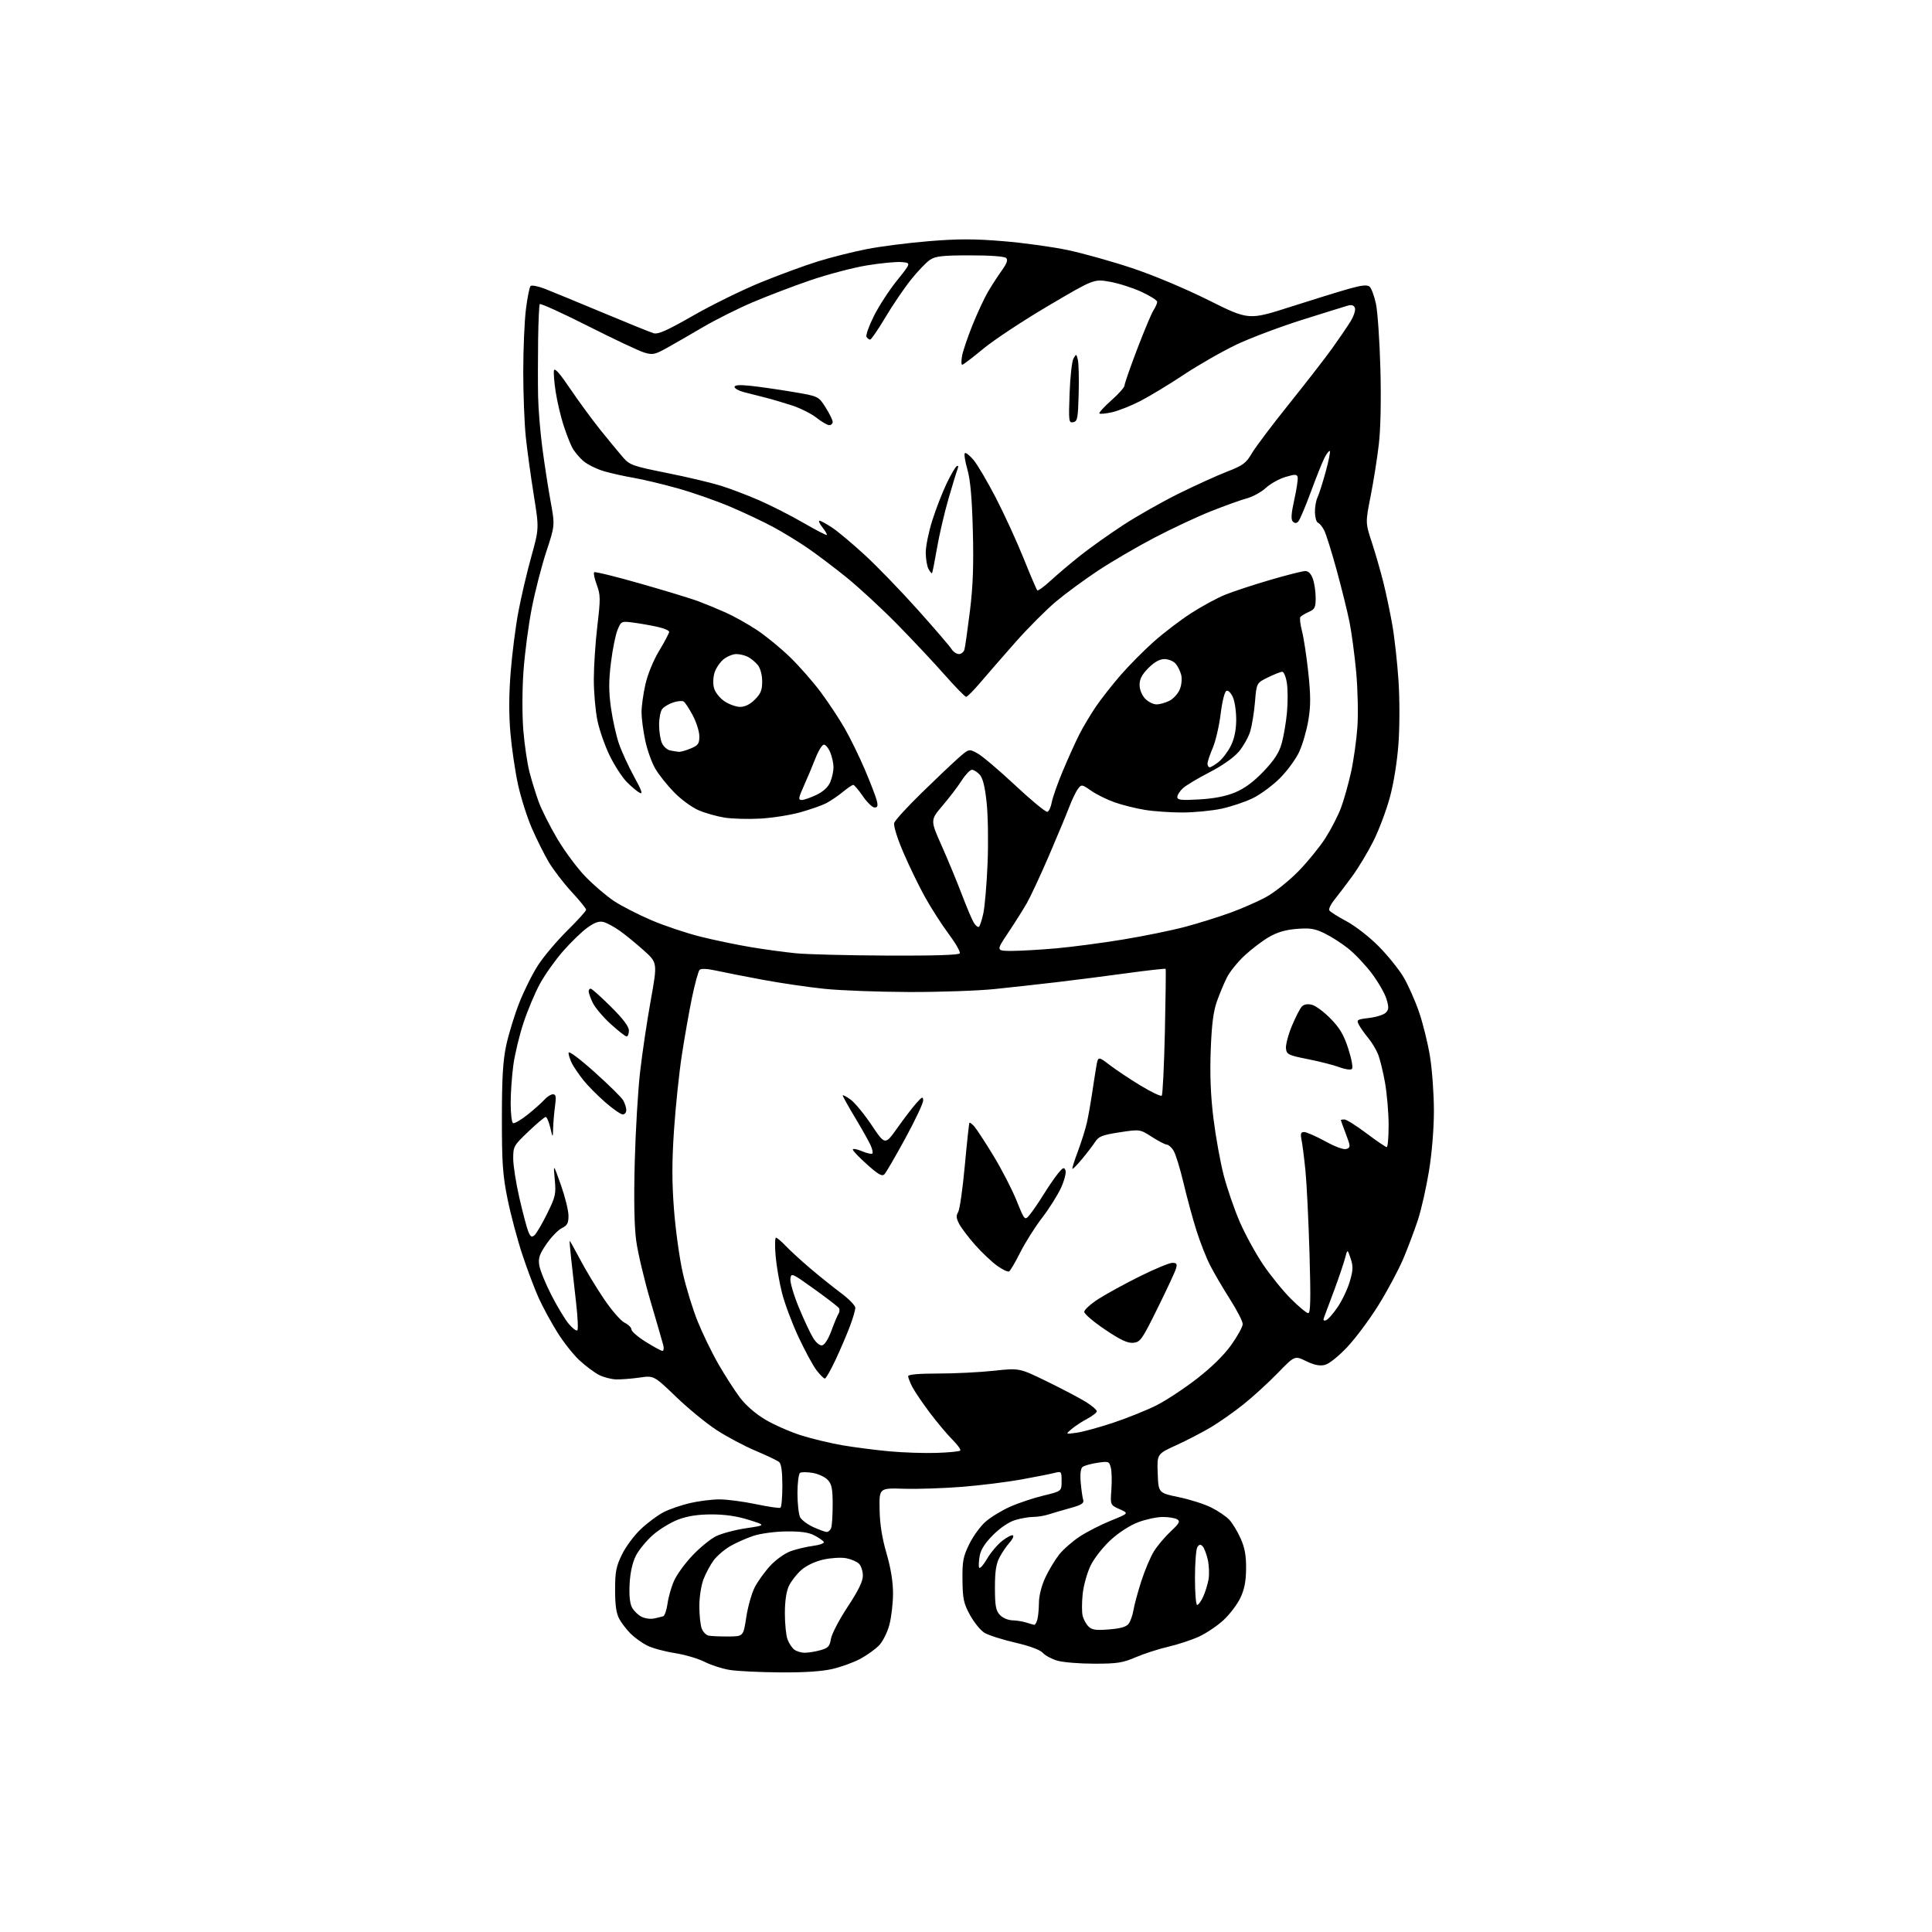<?xml version="1.0" encoding="UTF-8" standalone="no"?>
<svg 
  version="1.1" 
  xmlns="http://www.w3.org/2000/svg" 
  xmlns:xlink="http://www.w3.org/1999/xlink" 
  xmlns:svg="http://www.w3.org/2000/svg"
  xmlns:rdf="http://www.w3.org/1999/02/22-rdf-syntax-ns#"
  xmlns:cc="http://creativecommons.org/ns#"
  xmlns:dc="http://purl.org/dc/elements/1.1/"
  viewBox="0 0 768 768"
  width="768"
  height="768"
>
<style>svg {background-color: white; }</style>"
<path stroke="none" fill="black" fill-rule="evenodd" d="M310.00,664.80C302.02,664.74 293.08,664.31 290.11,663.83C287.15,663.36 282.65,661.91 280.11,660.62C277.58,659.32 272.21,657.74 268.20,657.12C264.18,656.50 259.23,655.14 257.19,654.10C255.14,653.05 252.20,650.93 250.64,649.37C249.09,647.81 247.07,645.18 246.16,643.52C244.98,641.38 244.50,638.03 244.51,632.00C244.51,624.75 244.92,622.67 247.27,617.88C248.78,614.78 252.20,610.21 254.87,607.72C257.54,605.23 261.57,602.24 263.83,601.09C266.09,599.94 270.76,598.33 274.22,597.51C277.67,596.70 282.98,596.03 286.00,596.03C289.02,596.03 295.55,596.89 300.49,597.93C305.44,598.97 309.83,599.61 310.24,599.35C310.66,599.09 311.00,595.14 311.00,590.56C311.00,585.02 310.57,581.89 309.72,581.18C309.01,580.60 304.83,578.59 300.41,576.73C296.00,574.87 289.07,571.20 285.01,568.57C280.95,565.95 273.65,559.97 268.78,555.29C259.93,546.78 259.93,546.78 254.22,547.61C251.07,548.06 246.89,548.38 244.91,548.33C242.94,548.27 239.85,547.46 238.05,546.52C236.25,545.59 232.79,543.00 230.37,540.77C227.94,538.54 223.97,533.51 221.53,529.59C219.09,525.68 215.77,519.56 214.15,515.99C212.53,512.42 209.59,504.61 207.61,498.64C205.64,492.66 203.00,482.76 201.76,476.64C199.84,467.16 199.50,462.37 199.51,444.50C199.52,428.38 199.92,421.63 201.25,415.45C202.20,411.02 204.53,403.44 206.43,398.61C208.32,393.78 211.71,387.01 213.96,383.56C216.21,380.12 221.41,373.97 225.52,369.91C229.63,365.85 233.00,362.13 233.00,361.64C233.00,361.15 230.41,357.96 227.25,354.55C224.09,351.13 220.00,345.82 218.17,342.74C216.34,339.66 213.29,333.56 211.40,329.18C209.51,324.81 207.04,317.02 205.92,311.88C204.80,306.74 203.44,297.58 202.91,291.52C202.26,284.11 202.28,276.12 203.00,267.15C203.58,259.81 204.96,249.01 206.07,243.15C207.17,237.29 209.48,227.45 211.20,221.27C214.31,210.05 214.31,210.05 212.18,196.77C211.01,189.47 209.59,179.13 209.02,173.79C208.46,168.45 208.00,156.74 208.00,147.76C208.00,138.79 208.48,127.63 209.06,122.97C209.64,118.31 210.47,114.14 210.91,113.70C211.35,113.26 213.91,113.76 216.60,114.81C219.30,115.86 229.60,120.10 239.50,124.24C249.40,128.38 258.53,132.08 259.79,132.46C261.57,133.00 265.14,131.42 275.57,125.44C282.99,121.19 295.01,115.29 302.28,112.31C309.55,109.34 319.80,105.57 325.06,103.93C330.32,102.30 339.09,100.09 344.56,99.02C350.03,97.95 361.14,96.53 369.25,95.87C380.78,94.92 387.22,94.92 398.75,95.87C406.86,96.53 418.49,98.14 424.59,99.44C430.69,100.74 442.17,103.96 450.09,106.60C458.44,109.38 471.20,114.73 480.43,119.34C496.37,127.29 496.37,127.29 512.93,121.99C522.05,119.07 532.56,115.82 536.31,114.77C541.28,113.37 543.46,113.14 544.42,113.93C545.14,114.53 546.28,117.60 546.96,120.76C547.63,123.92 548.43,135.53 548.73,146.58C549.06,158.93 548.82,170.47 548.11,176.58C547.48,182.03 546.02,191.29 544.86,197.14C542.76,207.78 542.76,207.78 545.34,215.64C546.75,219.96 548.81,227.10 549.91,231.50C551.01,235.90 552.62,243.55 553.48,248.50C554.35,253.45 555.44,263.35 555.92,270.50C556.41,277.85 556.41,288.72 555.92,295.50C555.41,302.67 554.03,311.30 552.50,316.93C551.09,322.12 548.15,329.95 545.96,334.32C543.77,338.70 539.96,345.03 537.49,348.39C535.03,351.75 531.84,355.94 530.42,357.70C528.99,359.46 528.10,361.35 528.44,361.91C528.79,362.46 531.85,364.40 535.25,366.21C538.65,368.02 544.37,372.46 547.96,376.09C551.56,379.71 556.01,385.22 557.87,388.33C559.72,391.43 562.51,397.70 564.07,402.24C565.64,406.78 567.61,414.77 568.45,420.00C569.30,425.23 569.99,434.90 570.00,441.50C570.00,448.68 569.21,458.32 568.04,465.50C566.96,472.10 564.98,480.88 563.62,485.00C562.27,489.12 559.64,496.10 557.77,500.50C555.90,504.90 551.48,513.16 547.94,518.85C544.40,524.54 538.80,532.05 535.50,535.54C532.03,539.21 528.29,542.18 526.63,542.58C524.59,543.07 522.42,542.63 519.21,541.07C514.66,538.86 514.66,538.86 507.87,545.86C504.13,549.70 498.02,555.29 494.29,558.26C490.56,561.24 484.73,565.33 481.35,567.35C477.97,569.37 471.76,572.59 467.56,574.50C459.92,577.99 459.92,577.99 460.21,585.73C460.50,593.47 460.50,593.47 468.62,595.15C473.09,596.08 478.94,597.95 481.62,599.32C484.30,600.68 487.49,602.86 488.70,604.16C489.91,605.46 491.91,608.77 493.15,611.51C494.81,615.21 495.38,618.32 495.34,623.50C495.30,628.60 494.68,631.78 493.06,635.20C491.83,637.79 488.80,641.77 486.34,644.04C483.87,646.32 479.48,649.26 476.58,650.59C473.69,651.92 468.21,653.72 464.41,654.60C460.61,655.48 454.80,657.35 451.50,658.77C446.32,661.00 444.07,661.35 435.00,661.34C429.23,661.34 422.66,660.81 420.41,660.17C418.16,659.53 415.52,658.13 414.55,657.05C413.43,655.82 409.34,654.30 403.49,652.95C398.38,651.77 392.92,650.02 391.35,649.07C389.78,648.11 387.19,644.93 385.59,642.00C383.06,637.35 382.68,635.56 382.60,628.08C382.51,620.60 382.86,618.77 385.29,613.82C386.82,610.69 389.74,606.68 391.76,604.91C393.78,603.13 398.15,600.46 401.47,598.98C404.79,597.49 410.76,595.49 414.75,594.53C422.00,592.78 422.00,592.78 422.00,588.78C422.00,584.91 421.91,584.81 419.25,585.49C417.74,585.88 411.84,587.05 406.15,588.09C400.47,589.12 389.81,590.45 382.47,591.04C375.14,591.62 364.72,591.97 359.32,591.80C349.50,591.50 349.50,591.50 349.65,600.00C349.75,605.84 350.61,611.31 352.40,617.46C354.12,623.38 355.00,628.80 354.99,633.46C354.98,637.33 354.33,642.93 353.54,645.89C352.75,648.85 350.93,652.51 349.48,654.02C348.04,655.53 344.71,657.93 342.08,659.36C339.46,660.79 334.43,662.62 330.90,663.44C326.66,664.42 319.61,664.88 310.00,664.80zM319.94,656.99C321.35,656.99 324.13,656.54 326.12,655.98C329.22,655.12 329.82,654.47 330.31,651.46C330.63,649.53 333.61,643.81 336.94,638.76C341.20,632.31 343.00,628.63 343.00,626.36C343.00,624.59 342.31,622.45 341.47,621.61C340.63,620.77 338.32,619.78 336.35,619.41C334.38,619.04 330.32,619.28 327.32,619.95C324.01,620.69 320.57,622.32 318.55,624.09C316.72,625.70 314.50,628.54 313.61,630.41C312.57,632.60 312.00,636.48 312.00,641.34C312.00,645.48 312.47,650.14 313.05,651.68C313.62,653.23 314.83,655.06 315.74,655.75C316.64,656.44 318.53,657.00 319.94,656.99zM289.49,650.53C295.49,650.50 295.49,650.50 296.65,642.90C297.29,638.71 298.79,633.38 299.98,631.05C301.17,628.71 303.95,624.84 306.15,622.45C308.41,620.00 311.97,617.46 314.33,616.61C316.62,615.79 320.65,614.84 323.27,614.50C325.89,614.15 327.78,613.45 327.46,612.93C327.14,612.41 325.44,611.24 323.69,610.32C321.42,609.14 318.18,608.69 312.47,608.77C307.96,608.83 302.27,609.60 299.47,610.53C296.74,611.44 292.60,613.28 290.28,614.61C287.97,615.95 285.00,618.50 283.68,620.27C282.37,622.05 280.56,625.42 279.65,627.77C278.73,630.15 278.00,634.88 278.00,638.46C278.00,641.98 278.42,645.99 278.94,647.35C279.46,648.72 280.70,649.99 281.69,650.19C282.69,650.39 286.20,650.54 289.49,650.53zM440.88,647.72C445.52,647.35 447.75,646.69 448.68,645.43C449.39,644.45 450.24,642.04 450.56,640.08C450.88,638.11 452.28,632.92 453.68,628.55C455.08,624.18 457.37,618.80 458.76,616.58C460.16,614.37 463.14,610.84 465.40,608.74C468.76,605.60 469.23,604.75 468.00,603.98C467.17,603.46 464.60,603.02 462.29,603.02C459.97,603.01 455.58,603.93 452.54,605.07C449.25,606.30 444.80,609.16 441.55,612.13C438.49,614.93 434.97,619.40 433.55,622.31C432.16,625.16 430.73,630.27 430.38,633.65C430.02,637.04 430.02,640.95 430.37,642.33C430.72,643.72 431.76,645.62 432.69,646.55C434.06,647.92 435.63,648.14 440.88,647.72zM411.13,645.90C411.48,645.96 412.04,644.99 412.37,643.75C412.70,642.51 412.98,639.48 413.00,637.00C413.01,634.34 414.04,630.30 415.52,627.13C416.89,624.18 419.37,620.06 421.02,617.97C422.68,615.88 426.39,612.64 429.26,610.76C432.14,608.88 437.71,606.05 441.63,604.46C448.77,601.57 448.77,601.57 445.06,599.92C441.35,598.26 441.35,598.26 441.79,592.16C442.04,588.81 441.94,584.88 441.57,583.43C440.94,580.90 440.70,580.82 436.20,581.49C433.62,581.87 430.97,582.62 430.32,583.15C429.58,583.77 429.31,586.03 429.60,589.31C429.85,592.17 430.29,595.27 430.58,596.21C431.00,597.57 429.95,598.24 425.30,599.52C422.11,600.41 418.20,601.56 416.60,602.07C415.01,602.58 412.36,603.00 410.72,603.00C409.08,603.00 405.88,603.55 403.62,604.22C401.12,604.96 397.66,607.28 394.82,610.11C391.70,613.21 389.91,615.96 389.47,618.33C389.10,620.29 388.98,622.44 389.20,623.11C389.43,623.79 390.83,622.25 392.33,619.70C393.82,617.15 396.62,613.86 398.55,612.39C400.48,610.92 402.34,610.01 402.70,610.36C403.05,610.72 402.42,612.02 401.29,613.25C400.16,614.49 398.39,617.08 397.37,619.00C395.96,621.64 395.50,624.62 395.50,631.15C395.51,638.24 395.85,640.17 397.41,641.90C398.50,643.10 400.63,644.04 402.40,644.10C404.11,644.15 406.62,644.56 408.00,645.00C409.38,645.44 410.79,645.85 411.13,645.90zM259.99,643.38C261.37,643.08 263.00,642.69 263.60,642.50C264.21,642.32 264.99,640.07 265.35,637.50C265.70,634.92 266.86,630.83 267.94,628.41C269.01,625.98 272.27,621.48 275.19,618.40C278.10,615.31 282.29,611.87 284.49,610.74C286.70,609.62 292.10,608.16 296.50,607.51C304.50,606.32 304.50,606.32 297.64,604.16C293.05,602.71 288.20,602.00 282.93,602.00C277.48,602.00 273.41,602.62 269.64,604.03C266.65,605.15 262.12,607.91 259.56,610.16C257.01,612.40 253.96,616.10 252.80,618.37C251.44,621.03 250.54,624.99 250.29,629.50C250.04,634.07 250.36,637.36 251.22,638.98C251.95,640.34 253.65,642.01 255.01,642.69C256.36,643.37 258.60,643.68 259.99,643.38zM475.89,638.00C476.37,638.00 477.45,636.54 478.27,634.75C479.09,632.96 480.05,629.86 480.41,627.85C480.76,625.84 480.63,622.30 480.11,619.98C479.58,617.66 478.65,615.25 478.04,614.64C477.21,613.81 476.67,613.91 475.97,615.01C475.45,615.83 475.02,621.34 475.02,627.25C475.01,633.16 475.40,638.00 475.89,638.00zM328.64,608.98C329.27,608.99 330.06,608.29 330.39,607.42C330.73,606.55 331.00,602.36 331.00,598.11C331.00,591.83 330.63,589.98 329.05,588.29C327.98,587.13 325.30,585.89 323.09,585.51C320.88,585.14 318.61,585.12 318.04,585.48C317.47,585.83 317.00,589.50 317.00,593.62C317.00,597.75 317.49,602.04 318.08,603.15C318.68,604.26 321.04,606.02 323.33,607.06C325.62,608.10 328.01,608.97 328.64,608.98zM372.28,577.55C377.11,577.40 381.35,576.98 381.70,576.63C382.05,576.28 380.64,574.31 378.57,572.25C376.51,570.19 372.45,565.35 369.55,561.50C366.66,557.65 363.55,553.06 362.64,551.30C361.74,549.54 361.00,547.63 361.00,547.05C361.00,546.38 365.28,546.00 372.96,546.00C379.54,546.00 389.49,545.50 395.06,544.90C405.21,543.79 405.21,543.79 416.43,549.27C422.60,552.29 429.53,555.94 431.82,557.39C434.12,558.84 436.00,560.46 436.00,560.99C436.00,561.52 434.31,562.85 432.25,563.95C430.19,565.04 427.38,566.88 426.00,568.04C423.50,570.16 423.50,570.16 428.00,569.53C430.48,569.19 437.07,567.38 442.66,565.51C448.25,563.64 455.90,560.56 459.67,558.66C463.45,556.77 470.66,552.02 475.70,548.12C481.60,543.56 486.50,538.75 489.44,534.64C491.95,531.12 494.00,527.38 494.00,526.33C494.00,525.28 491.72,520.84 488.93,516.46C486.14,512.08 482.59,506.02 481.05,503.00C479.50,499.98 477.04,493.71 475.58,489.07C474.11,484.43 471.80,475.89 470.43,470.10C469.06,464.30 467.26,458.53 466.44,457.28C465.62,456.02 464.44,455.00 463.81,455.00C463.19,455.00 460.53,453.62 457.90,451.94C453.13,448.88 453.13,448.88 445.07,450.11C438.21,451.16 436.75,451.73 435.33,453.92C434.41,455.34 432.07,458.40 430.13,460.73C428.20,463.05 426.47,464.81 426.30,464.63C426.12,464.45 427.11,461.30 428.49,457.63C429.87,453.95 431.48,448.82 432.06,446.24C432.64,443.65 433.54,438.60 434.07,435.01C434.59,431.43 435.36,426.55 435.76,424.16C436.50,419.83 436.50,419.83 441.09,423.34C443.62,425.27 449.16,428.96 453.40,431.54C457.64,434.11 461.43,435.91 461.81,435.53C462.19,435.15 462.75,423.73 463.06,410.17C463.36,396.60 463.50,385.34 463.36,385.14C463.23,384.95 456.23,385.73 447.81,386.88C439.39,388.03 426.88,389.64 420.00,390.44C413.12,391.24 402.10,392.47 395.50,393.15C388.90,393.84 373.60,394.37 361.50,394.34C349.40,394.31 334.23,393.74 327.78,393.08C321.34,392.42 310.31,390.80 303.28,389.49C296.25,388.19 287.91,386.55 284.76,385.85C281.11,385.05 278.67,384.94 278.09,385.54C277.59,386.07 276.24,391.00 275.09,396.50C273.95,402.00 272.13,412.32 271.04,419.43C269.95,426.55 268.55,439.95 267.93,449.22C267.08,461.75 267.08,469.84 267.92,480.80C268.54,488.91 270.11,500.26 271.42,506.02C272.72,511.79 275.38,520.46 277.34,525.30C279.29,530.14 283.01,537.79 285.61,542.30C288.20,546.81 292.04,552.77 294.13,555.55C296.47,558.65 300.35,562.02 304.22,564.32C307.67,566.37 314.04,569.17 318.36,570.55C322.69,571.92 330.11,573.70 334.86,574.52C339.61,575.33 348.00,576.41 353.50,576.92C359.00,577.43 367.45,577.71 372.28,577.55zM327.89,548.00C327.46,548.00 325.96,546.50 324.56,544.67C323.17,542.84 319.96,536.92 317.43,531.51C314.90,526.11 311.96,518.27 310.89,514.09C309.82,509.92 308.66,503.24 308.32,499.25C307.98,495.26 308.05,492.00 308.47,492.00C308.89,492.00 310.64,493.48 312.37,495.30C314.09,497.11 318.43,501.09 322.00,504.13C325.57,507.18 331.09,511.60 334.25,513.96C337.41,516.31 340.00,518.97 340.00,519.87C340.00,520.77 339.07,523.98 337.94,527.00C336.81,530.02 334.27,535.99 332.29,540.25C330.30,544.51 328.33,548.00 327.89,548.00zM263.34,537.00C263.83,537.00 263.97,535.99 263.66,534.75C263.34,533.51 261.05,525.58 258.56,517.13C256.08,508.68 253.52,497.88 252.89,493.13C252.13,487.49 251.93,476.71 252.32,462.00C252.64,449.62 253.60,433.43 254.46,426.00C255.31,418.57 257.21,405.80 258.69,397.60C261.36,382.70 261.36,382.70 255.93,377.82C252.94,375.14 248.66,371.63 246.40,370.03C244.15,368.43 241.21,366.84 239.88,366.51C238.12,366.07 236.33,366.71 233.44,368.80C231.24,370.39 226.91,374.58 223.83,378.10C220.74,381.62 216.62,387.43 214.67,391.00C212.71,394.57 209.77,401.55 208.13,406.50C206.48,411.45 204.66,419.02 204.07,423.32C203.48,427.62 203.00,434.46 203.00,438.51C203.00,442.57 203.41,446.13 203.91,446.44C204.41,446.75 206.99,445.27 209.66,443.15C212.32,441.03 215.36,438.32 216.40,437.15C217.45,435.97 218.98,435.00 219.79,435.00C220.98,435.00 221.15,435.92 220.64,439.64C220.29,442.19 219.95,446.13 219.88,448.39C219.76,452.50 219.76,452.50 218.74,448.25C218.18,445.91 217.36,444.00 216.93,444.00C216.50,444.00 213.41,446.60 210.07,449.78C204.23,455.34 204.00,455.74 204.01,460.53C204.01,463.26 205.10,470.23 206.42,476.00C207.74,481.77 209.32,487.79 209.93,489.36C210.81,491.64 211.31,491.98 212.42,491.07C213.18,490.44 215.45,486.59 217.46,482.52C220.84,475.67 221.07,474.65 220.52,468.81C219.93,462.50 219.93,462.50 222.95,471.00C224.60,475.68 225.97,481.16 225.98,483.20C226.00,486.22 225.51,487.13 223.33,488.20C221.87,488.91 219.13,491.75 217.24,494.49C214.43,498.59 213.92,500.11 214.37,502.99C214.68,504.92 216.83,510.22 219.16,514.77C221.49,519.33 224.61,524.50 226.10,526.27C227.59,528.05 229.12,529.19 229.50,528.82C229.89,528.44 229.66,523.49 229.00,517.82C228.35,512.14 227.47,504.35 227.06,500.50C226.64,496.65 226.37,493.40 226.45,493.28C226.54,493.16 228.38,496.44 230.55,500.57C232.72,504.71 236.99,511.78 240.04,516.29C243.09,520.81 246.80,525.09 248.29,525.80C249.78,526.52 251.00,527.72 251.00,528.48C251.00,529.23 253.57,531.46 256.72,533.42C259.86,535.39 262.84,537.00 263.34,537.00zM326.86,534.79C327.81,534.61 329.34,532.17 330.50,528.98C331.60,525.97 332.86,522.94 333.31,522.25C333.75,521.56 333.84,520.56 333.51,520.01C333.17,519.47 328.76,516.06 323.70,512.44C314.78,506.04 314.49,505.92 314.19,508.34C314.02,509.71 315.52,514.81 317.53,519.67C319.53,524.52 322.09,529.99 323.20,531.80C324.42,533.78 325.88,534.98 326.86,534.79zM450.50,533.78C448.24,533.99 445.45,532.68 439.25,528.51C434.71,525.46 431.00,522.29 431.00,521.47C431.00,520.65 433.58,518.33 436.73,516.31C439.88,514.30 447.28,510.25 453.18,507.32C459.08,504.40 464.85,502.00 466.02,502.00C467.74,502.00 468.01,502.42 467.49,504.25C467.14,505.49 463.84,512.58 460.17,520.00C453.98,532.54 453.29,533.52 450.50,533.78zM527.09,524.83C527.87,524.58 529.97,522.21 531.76,519.56C533.55,516.91 535.72,512.32 536.58,509.36C537.89,504.86 537.94,503.37 536.89,500.24C535.63,496.50 535.63,496.50 534.72,500.00C534.22,501.93 532.33,507.55 530.51,512.50C528.69,517.45 526.86,522.35 526.44,523.39C525.88,524.77 526.06,525.15 527.09,524.83zM520.04,522.00C520.96,522.00 521.08,516.47 520.55,498.25C520.16,485.19 519.44,470.45 518.95,465.50C518.46,460.55 517.76,455.04 517.40,453.25C516.88,450.63 517.07,450.00 518.41,450.00C519.32,450.00 523.11,451.66 526.83,453.69C531.02,455.98 534.23,457.12 535.30,456.72C536.90,456.10 536.88,455.70 535.01,450.78C533.90,447.88 533.00,445.39 533.00,445.25C533.00,445.11 533.65,445.00 534.43,445.00C535.22,445.00 539.16,447.48 543.18,450.50C547.20,453.52 550.83,456.00 551.25,456.00C551.66,456.00 552.00,452.06 552.00,447.25C552.00,442.44 551.35,434.85 550.57,430.39C549.78,425.93 548.50,420.75 547.72,418.89C546.94,417.02 545.18,414.15 543.80,412.50C542.42,410.85 540.80,408.55 540.19,407.38C539.14,405.39 539.36,405.24 544.23,404.66C547.06,404.32 550.05,403.38 550.86,402.57C552.09,401.33 552.14,400.42 551.15,397.12C550.50,394.94 547.87,390.37 545.32,386.97C542.76,383.57 538.52,379.09 535.89,377.01C533.27,374.93 529.03,372.22 526.47,370.99C522.65,369.13 520.71,368.83 515.46,369.25C510.95,369.61 507.68,370.58 504.30,372.56C501.68,374.10 497.34,377.41 494.67,379.91C492.00,382.41 488.90,386.24 487.78,388.43C486.67,390.61 484.87,394.90 483.78,397.95C482.32,402.05 481.67,407.16 481.28,417.50C480.92,427.20 481.25,435.52 482.36,444.58C483.25,451.77 485.08,461.95 486.44,467.19C487.81,472.43 490.67,480.74 492.80,485.67C494.94,490.60 499.09,498.20 502.03,502.57C504.97,506.93 509.95,513.09 513.11,516.25C516.26,519.41 519.38,522.00 520.04,522.00zM401.15,505.41C400.65,505.71 398.48,504.68 396.32,503.12C394.16,501.55 390.25,497.85 387.63,494.89C385.01,491.92 382.17,488.18 381.31,486.56C380.11,484.30 380.01,483.21 380.88,481.82C381.50,480.84 382.69,472.51 383.53,463.32C384.37,454.12 385.20,446.47 385.37,446.30C385.54,446.13 386.39,446.78 387.27,447.74C388.14,448.71 391.55,453.92 394.85,459.33C398.14,464.74 402.30,472.79 404.09,477.23C407.35,485.30 407.35,485.30 409.42,482.77C410.57,481.37 412.99,477.82 414.81,474.87C416.64,471.92 419.20,468.17 420.52,466.54C422.53,464.05 423.00,463.85 423.54,465.25C423.90,466.17 423.09,469.30 421.75,472.21C420.41,475.12 417.04,480.47 414.25,484.10C411.46,487.72 407.58,493.88 405.61,497.77C403.65,501.67 401.64,505.10 401.15,505.41zM351.60,466.76C350.66,467.75 349.23,466.96 344.71,462.93C341.57,460.13 339.00,457.45 339.00,456.97C339.00,456.49 340.62,456.78 342.61,457.61C344.59,458.44 346.47,458.87 346.77,458.56C347.08,458.26 346.77,456.77 346.08,455.25C345.40,453.74 342.63,448.81 339.92,444.30C337.21,439.79 335.00,435.82 335.00,435.48C335.00,435.14 336.37,435.84 338.05,437.04C339.73,438.23 343.52,442.82 346.47,447.23C351.84,455.24 351.84,455.24 356.67,448.43C359.33,444.68 362.72,440.24 364.22,438.56C366.57,435.91 366.95,435.77 366.97,437.47C366.99,438.56 363.80,445.31 359.90,452.47C355.99,459.64 352.26,466.07 351.60,466.76zM247.56,443.00C246.77,443.00 243.61,440.81 240.55,438.13C237.50,435.46 233.60,431.52 231.90,429.38C230.20,427.25 228.17,424.28 227.40,422.80C226.63,421.31 226.00,419.39 226.00,418.52C226.00,417.57 230.10,420.60 236.25,426.10C241.89,431.14 247.05,436.22 247.71,437.38C248.38,438.55 248.95,440.29 248.96,441.25C248.98,442.21 248.35,443.00 247.56,443.00zM537.39,424.94C536.90,425.40 534.70,425.09 532.50,424.26C530.30,423.42 524.67,421.98 520.00,421.05C512.13,419.49 511.48,419.18 511.19,416.79C511.03,415.37 512.08,411.35 513.53,407.85C514.99,404.36 516.77,400.88 517.50,400.12C518.37,399.22 519.77,398.98 521.53,399.42C523.01,399.79 526.35,402.28 528.96,404.95C532.62,408.71 534.21,411.43 535.99,416.96C537.32,421.10 537.91,424.46 537.39,424.94zM249.08,412.00C248.57,412.00 245.70,409.75 242.70,407.01C239.69,404.26 236.51,400.48 235.62,398.61C234.73,396.73 234.00,394.70 234.00,394.10C234.00,393.49 234.36,393.00 234.80,393.00C235.24,393.00 238.84,396.21 242.80,400.14C247.67,404.98 250.00,408.05 250.00,409.64C250.00,410.94 249.59,412.00 249.08,412.00zM352.69,379.86C370.83,379.95 381.11,379.64 381.51,378.98C381.85,378.43 379.91,375.00 377.19,371.36C374.47,367.73 370.21,361.10 367.72,356.63C365.24,352.16 361.33,344.10 359.04,338.73C356.61,333.03 355.12,328.19 355.47,327.10C355.79,326.08 360.66,320.75 366.28,315.26C371.90,309.77 378.45,303.56 380.83,301.45C385.15,297.63 385.15,297.63 388.51,299.44C390.36,300.43 397.13,306.16 403.55,312.17C409.97,318.18 415.73,322.92 416.36,322.71C416.98,322.51 417.76,320.80 418.09,318.92C418.43,317.04 420.39,311.45 422.47,306.50C424.54,301.55 427.49,295.02 429.02,292.00C430.55,288.98 433.54,283.97 435.65,280.87C437.77,277.77 442.18,272.15 445.46,268.37C448.75,264.59 454.65,258.63 458.58,255.13C462.52,251.62 469.22,246.50 473.48,243.76C477.74,241.01 483.80,237.72 486.95,236.44C490.10,235.16 498.13,232.51 504.80,230.56C511.47,228.60 517.80,227.00 518.87,227.00C520.14,227.00 521.18,228.08 521.90,230.15C522.51,231.88 523.00,235.27 523.00,237.67C523.00,241.48 522.65,242.20 520.25,243.25C518.74,243.92 517.23,244.83 516.91,245.28C516.58,245.73 516.89,248.28 517.58,250.95C518.27,253.62 519.39,261.00 520.07,267.36C521.04,276.41 521.05,280.51 520.11,286.21C519.45,290.22 517.82,295.87 516.50,298.77C515.18,301.67 511.71,306.42 508.80,309.33C505.88,312.24 501.02,315.83 497.98,317.31C494.95,318.79 489.32,320.67 485.48,321.49C481.64,322.30 474.68,322.97 470.00,322.98C465.32,322.98 458.62,322.52 455.09,321.94C451.56,321.37 446.20,320.03 443.16,318.97C440.13,317.90 435.91,315.83 433.80,314.36C430.05,311.76 429.91,311.74 428.50,313.60C427.70,314.64 426.10,317.98 424.95,321.00C423.80,324.02 420.14,332.80 416.82,340.50C413.49,348.20 409.61,356.52 408.19,359.00C406.78,361.48 403.44,366.76 400.78,370.75C395.94,378.00 395.94,378.00 402.22,378.00C405.67,377.99 413.68,377.53 420.00,376.97C426.32,376.40 438.25,374.82 446.50,373.46C454.75,372.10 465.77,369.85 471.00,368.46C476.23,367.07 484.32,364.54 489.00,362.85C493.68,361.16 500.20,358.29 503.50,356.46C506.80,354.63 512.50,350.06 516.16,346.32C519.82,342.57 524.64,336.64 526.88,333.15C529.11,329.65 531.89,324.25 533.06,321.15C534.22,318.04 536.02,311.65 537.06,306.94C538.09,302.24 539.23,294.14 539.59,288.94C539.95,283.75 539.73,273.93 539.10,267.11C538.47,260.30 537.27,251.30 536.42,247.11C535.57,242.93 533.27,233.65 531.31,226.50C529.35,219.35 527.14,212.30 526.40,210.84C525.65,209.38 524.54,208.01 523.93,207.81C523.32,207.61 522.77,205.79 522.71,203.77C522.65,201.75 523.10,199.07 523.70,197.80C524.30,196.54 525.76,191.96 526.95,187.64C528.14,183.32 528.90,179.56 528.63,179.30C528.36,179.03 527.43,180.20 526.55,181.90C525.67,183.60 523.20,189.77 521.05,195.63C518.89,201.48 516.65,206.75 516.07,207.33C515.31,208.09 514.68,208.08 513.91,207.31C513.12,206.52 513.28,204.13 514.49,198.67C515.42,194.52 516.02,190.49 515.84,189.70C515.55,188.47 514.85,188.46 511.00,189.60C508.52,190.33 505.03,192.28 503.22,193.93C501.42,195.59 498.05,197.45 495.74,198.07C493.42,198.69 487.02,200.99 481.51,203.17C476.01,205.35 465.88,210.09 459.00,213.69C452.12,217.29 442.08,223.15 436.68,226.71C431.28,230.27 423.69,235.84 419.81,239.09C415.92,242.35 408.64,249.65 403.62,255.33C398.61,261.01 392.34,268.21 389.69,271.33C387.05,274.45 384.51,277.00 384.06,277.00C383.60,277.00 379.76,273.06 375.51,268.25C371.27,263.44 362.78,254.39 356.65,248.15C350.52,241.91 341.45,233.53 336.50,229.53C331.55,225.54 324.57,220.26 321.00,217.82C317.43,215.37 311.41,211.69 307.63,209.64C303.85,207.58 296.17,203.94 290.56,201.55C284.95,199.15 275.44,195.81 269.43,194.13C263.42,192.45 255.57,190.58 252.00,189.97C248.43,189.36 243.13,188.19 240.24,187.36C237.34,186.53 233.62,184.71 231.95,183.31C230.29,181.91 228.24,179.43 227.40,177.80C226.55,176.17 224.99,172.09 223.91,168.72C222.84,165.36 221.48,159.55 220.90,155.81C220.32,152.08 220.01,148.23 220.21,147.26C220.45,146.07 222.53,148.41 226.66,154.54C230.02,159.50 235.47,166.93 238.77,171.04C242.08,175.14 246.07,179.98 247.64,181.79C250.31,184.86 251.46,185.27 265.00,187.99C272.98,189.59 282.60,191.86 286.40,193.04C290.19,194.21 297.17,196.86 301.90,198.93C306.63,201.00 314.51,205.02 319.41,207.86C324.31,210.69 328.48,212.86 328.67,212.66C328.87,212.47 328.09,211.11 326.94,209.65C325.79,208.19 325.27,207.00 325.78,207.00C326.28,207.00 328.60,208.28 330.93,209.84C333.26,211.40 339.13,216.34 343.97,220.81C348.82,225.28 358.22,235.01 364.85,242.42C371.49,249.83 377.49,256.82 378.20,257.95C378.90,259.08 380.24,260.00 381.17,260.00C382.10,260.00 383.09,259.21 383.37,258.25C383.65,257.29 384.62,250.45 385.54,243.06C386.78,233.06 387.08,224.85 386.72,211.06C386.38,197.96 385.74,190.78 384.56,186.64C383.64,183.42 383.18,180.50 383.54,180.14C383.90,179.79 385.46,181.01 387.01,182.86C388.56,184.71 392.57,191.52 395.92,198.00C399.26,204.47 404.21,215.26 406.90,221.95C409.59,228.65 412.04,234.37 412.33,234.67C412.63,234.96 415.04,233.21 417.68,230.78C420.33,228.34 425.65,223.85 429.50,220.79C433.35,217.74 441.00,212.30 446.50,208.71C452.00,205.12 461.90,199.51 468.50,196.24C475.10,192.98 483.76,189.04 487.75,187.49C494.10,185.03 495.32,184.14 497.62,180.21C499.06,177.75 505.70,168.93 512.38,160.62C519.06,152.30 526.78,142.35 529.54,138.50C532.30,134.65 535.61,129.80 536.88,127.72C538.15,125.65 538.93,123.25 538.60,122.41C538.20,121.35 537.30,121.06 535.75,121.50C534.51,121.85 526.38,124.38 517.68,127.12C508.99,129.86 497.29,134.26 491.68,136.90C486.08,139.55 476.61,144.95 470.63,148.91C464.66,152.88 456.78,157.64 453.13,159.50C449.49,161.36 444.49,163.33 442.03,163.88C439.57,164.44 437.32,164.65 437.03,164.36C436.74,164.07 438.87,161.73 441.77,159.16C444.67,156.60 447.03,153.93 447.02,153.24C447.01,152.55 449.28,146.02 452.06,138.74C454.84,131.46 457.76,124.50 458.56,123.29C459.35,122.07 460.00,120.58 460.00,119.98C460.00,119.38 457.19,117.60 453.75,116.01C450.31,114.42 444.65,112.61 441.17,112.00C434.83,110.88 434.83,110.88 416.67,121.59C406.67,127.48 395.06,135.16 390.85,138.65C386.65,142.14 382.89,145.00 382.49,145.00C382.10,145.00 382.08,143.38 382.45,141.39C382.83,139.41 384.70,133.90 386.61,129.15C388.53,124.40 391.28,118.49 392.73,116.01C394.18,113.53 396.64,109.73 398.20,107.57C400.22,104.77 400.73,103.33 399.97,102.57C399.31,101.92 393.74,101.50 385.64,101.51C374.69,101.51 371.93,101.82 369.71,103.27C368.24,104.24 364.79,107.83 362.06,111.26C359.33,114.69 354.75,121.44 351.89,126.25C349.02,131.06 346.32,135.00 345.90,135.00C345.47,135.00 344.82,134.51 344.45,133.92C344.08,133.32 345.39,129.61 347.36,125.67C349.32,121.72 353.47,115.35 356.57,111.50C362.20,104.50 362.20,104.50 358.38,104.18C356.28,104.00 350.05,104.60 344.53,105.51C339.01,106.43 328.88,109.10 322.00,111.46C315.12,113.82 304.77,117.77 299.00,120.24C293.23,122.71 284.45,127.11 279.50,130.01C274.55,132.92 268.09,136.64 265.15,138.28C260.31,140.97 259.45,141.15 256.09,140.14C254.05,139.53 243.97,134.78 233.70,129.59C223.43,124.40 214.82,120.48 214.56,120.90C214.31,121.31 214.01,127.69 213.91,135.08C213.81,142.46 213.80,152.55 213.90,157.50C213.99,162.45 214.75,171.68 215.58,178.00C216.41,184.32 217.88,193.85 218.85,199.18C220.61,208.85 220.61,208.85 217.20,219.18C215.33,224.85 212.71,235.02 211.39,241.76C210.07,248.50 208.59,259.79 208.09,266.84C207.57,274.09 207.54,284.21 208.02,290.16C208.48,295.94 209.59,303.49 210.49,306.95C211.38,310.40 213.05,315.77 214.18,318.87C215.32,321.96 218.65,328.55 221.58,333.50C224.51,338.45 229.55,345.22 232.79,348.54C236.02,351.87 241.11,356.21 244.09,358.19C247.07,360.16 253.79,363.60 259.01,365.83C264.23,368.05 273.00,370.98 278.50,372.35C284.00,373.72 292.99,375.59 298.47,376.50C303.95,377.42 312.05,378.52 316.47,378.95C320.89,379.38 337.19,379.79 352.69,379.86zM389.12,368.43C389.51,368.18 390.31,365.77 390.89,363.07C391.47,360.36 392.23,351.48 392.57,343.32C392.92,335.17 392.76,324.32 392.22,319.22C391.55,312.77 390.70,309.33 389.47,307.97C388.49,306.88 387.09,306.00 386.36,306.00C385.63,306.00 383.80,307.91 382.30,310.25C380.80,312.59 377.37,317.09 374.68,320.25C369.79,326.01 369.79,326.01 374.35,336.25C376.86,341.89 380.47,350.62 382.38,355.65C384.29,360.68 386.43,365.72 387.13,366.84C387.83,367.95 388.72,368.67 389.12,368.43zM302.11,325.41C297.38,325.67 291.02,325.49 287.99,325.01C284.95,324.52 280.32,323.21 277.68,322.08C275.05,320.95 270.67,317.74 267.96,314.95C265.24,312.16 261.87,307.94 260.48,305.55C259.08,303.17 257.29,298.14 256.49,294.36C255.69,290.59 255.03,285.56 255.02,283.20C255.01,280.83 255.70,275.81 256.56,272.03C257.47,268.02 259.75,262.46 262.06,258.64C264.23,255.05 266.00,251.68 266.00,251.15C266.00,250.63 263.86,249.73 261.25,249.16C258.64,248.58 254.35,247.83 251.73,247.49C247.01,246.88 246.93,246.91 245.49,250.37C244.69,252.29 243.50,258.15 242.86,263.40C241.96,270.71 241.96,274.90 242.87,281.39C243.52,286.04 244.94,292.43 246.03,295.60C247.12,298.77 249.84,304.68 252.07,308.75C255.13,314.33 255.66,315.89 254.24,315.13C253.20,314.57 250.89,312.63 249.11,310.81C247.33,308.99 244.32,304.35 242.42,300.50C240.53,296.65 238.31,290.35 237.50,286.50C236.70,282.65 236.04,275.23 236.05,270.00C236.06,264.77 236.69,255.19 237.47,248.70C238.73,238.04 238.71,236.48 237.23,232.49C236.33,230.06 235.86,227.81 236.18,227.48C236.51,227.16 244.81,229.20 254.63,232.01C264.46,234.81 274.75,237.95 277.50,238.97C280.25,240.00 285.20,242.04 288.50,243.51C291.80,244.98 297.43,248.14 301.00,250.52C304.57,252.90 310.49,257.76 314.15,261.33C317.81,264.89 323.26,271.11 326.27,275.15C329.27,279.19 333.55,285.65 335.76,289.50C337.97,293.35 341.60,300.77 343.83,306.00C346.05,311.23 348.17,316.74 348.54,318.25C349.06,320.36 348.86,321.00 347.66,321.00C346.80,321.00 344.70,318.98 343.00,316.50C341.30,314.02 339.58,312.00 339.18,312.00C338.78,312.00 336.89,313.28 334.98,314.85C333.07,316.42 330.09,318.43 328.37,319.32C326.65,320.20 321.98,321.83 317.98,322.94C313.99,324.04 306.85,325.16 302.11,325.41zM318.70,318.00C319.62,318.00 322.26,317.08 324.58,315.96C327.32,314.64 329.23,312.85 330.06,310.85C330.76,309.16 331.33,306.53 331.33,305.00C331.33,303.47 330.75,300.82 330.05,299.11C329.34,297.40 328.20,296.00 327.52,296.00C326.84,296.00 325.36,298.36 324.23,301.25C323.11,304.14 321.03,309.09 319.61,312.25C317.36,317.26 317.24,318.00 318.70,318.00zM476.75,317.78C482.66,317.44 487.28,316.53 491.00,314.99C494.76,313.42 498.33,310.78 502.29,306.63C506.56,302.15 508.44,299.24 509.49,295.53C510.27,292.76 511.21,287.27 511.58,283.31C511.95,279.36 511.94,274.07 511.56,271.56C511.18,269.05 510.34,267.02 509.69,267.04C509.03,267.06 506.48,268.08 504.00,269.29C499.50,271.50 499.50,271.50 498.88,279.00C498.54,283.12 497.68,288.42 496.97,290.76C496.26,293.10 494.19,296.75 492.37,298.88C490.39,301.20 485.75,304.45 480.78,307.00C476.23,309.35 471.49,312.18 470.25,313.31C469.01,314.43 468.00,316.01 468.00,316.81C468.00,318.03 469.51,318.19 476.75,317.78zM480.87,305.00C481.34,305.00 482.93,304.06 484.39,302.91C485.86,301.75 488.01,298.94 489.18,296.66C490.61,293.88 491.34,290.50 491.41,286.50C491.46,283.20 490.90,279.07 490.16,277.32C489.39,275.50 488.28,274.34 487.56,274.61C486.82,274.90 485.87,278.63 485.23,283.80C484.64,288.58 483.22,294.67 482.08,297.33C480.94,299.99 480.00,302.80 480.00,303.58C480.00,304.36 480.39,305.00 480.87,305.00zM269.78,298.86C270.49,298.94 272.62,298.35 274.53,297.55C277.53,296.30 278.00,295.64 278.00,292.70C278.00,290.83 276.83,287.09 275.40,284.40C273.97,281.70 272.33,279.21 271.75,278.85C271.18,278.50 269.31,278.67 267.61,279.23C265.90,279.79 263.94,280.96 263.25,281.82C262.56,282.68 262.00,285.53 262.00,288.14C262.00,290.76 262.51,294.03 263.14,295.40C263.76,296.77 265.22,298.08 266.39,298.31C267.55,298.54 269.08,298.79 269.78,298.86zM294.22,281.00C296.13,281.00 298.18,279.98 300.08,278.08C302.42,275.74 303.00,274.29 302.98,270.83C302.96,268.25 302.26,265.64 301.23,264.37C300.28,263.19 298.52,261.73 297.32,261.12C296.11,260.50 294.04,260.00 292.70,260.00C291.36,260.00 289.12,260.91 287.71,262.02C286.30,263.12 284.67,265.49 284.08,267.27C283.46,269.16 283.36,271.74 283.83,273.50C284.29,275.20 286.08,277.47 287.97,278.75C289.80,279.99 292.61,281.00 294.22,281.00zM459.72,280.00C461.03,280.00 463.36,279.35 464.91,278.55C466.45,277.75 468.28,275.73 468.97,274.07C469.69,272.34 469.93,269.85 469.54,268.27C469.16,266.75 468.13,264.71 467.27,263.75C466.40,262.79 464.42,262.00 462.88,262.00C460.99,262.00 458.90,263.16 456.53,265.53C453.98,268.08 453.00,269.94 453.00,272.22C453.00,274.08 453.89,276.32 455.17,277.69C456.37,278.96 458.42,280.00 459.72,280.00zM370.49,227.84C370.31,228.02 369.68,227.26 369.08,226.15C368.49,225.04 368.00,222.10 368.00,219.62C368.00,217.13 369.16,211.42 370.59,206.92C372.01,202.41 374.55,195.85 376.23,192.34C377.90,188.82 379.74,185.66 380.31,185.31C380.97,184.90 381.07,185.37 380.60,186.59C380.19,187.64 378.56,193.00 376.97,198.50C375.38,204.00 373.34,212.78 372.45,218.00C371.55,223.22 370.67,227.65 370.49,227.84zM329.64,169.00C328.89,169.00 326.61,167.68 324.58,166.06C322.54,164.45 318.09,162.22 314.69,161.12C311.29,160.01 306.48,158.60 304.00,157.99C301.52,157.37 297.81,156.43 295.75,155.89C293.69,155.36 292.00,154.43 292.00,153.82C292.00,153.06 293.97,152.92 298.25,153.36C301.69,153.71 309.19,154.79 314.93,155.75C325.36,157.50 325.36,157.50 328.18,161.95C329.73,164.39 331.00,166.98 331.00,167.70C331.00,168.41 330.39,169.00 329.64,169.00zM426.62,167.84C424.85,168.17 424.77,167.52 425.18,156.35C425.41,149.83 426.11,143.61 426.72,142.51C427.80,140.60 427.87,140.62 428.46,143.01C428.80,144.38 428.95,150.44 428.79,156.49C428.53,166.31 428.30,167.51 426.62,167.84z" />

</svg>